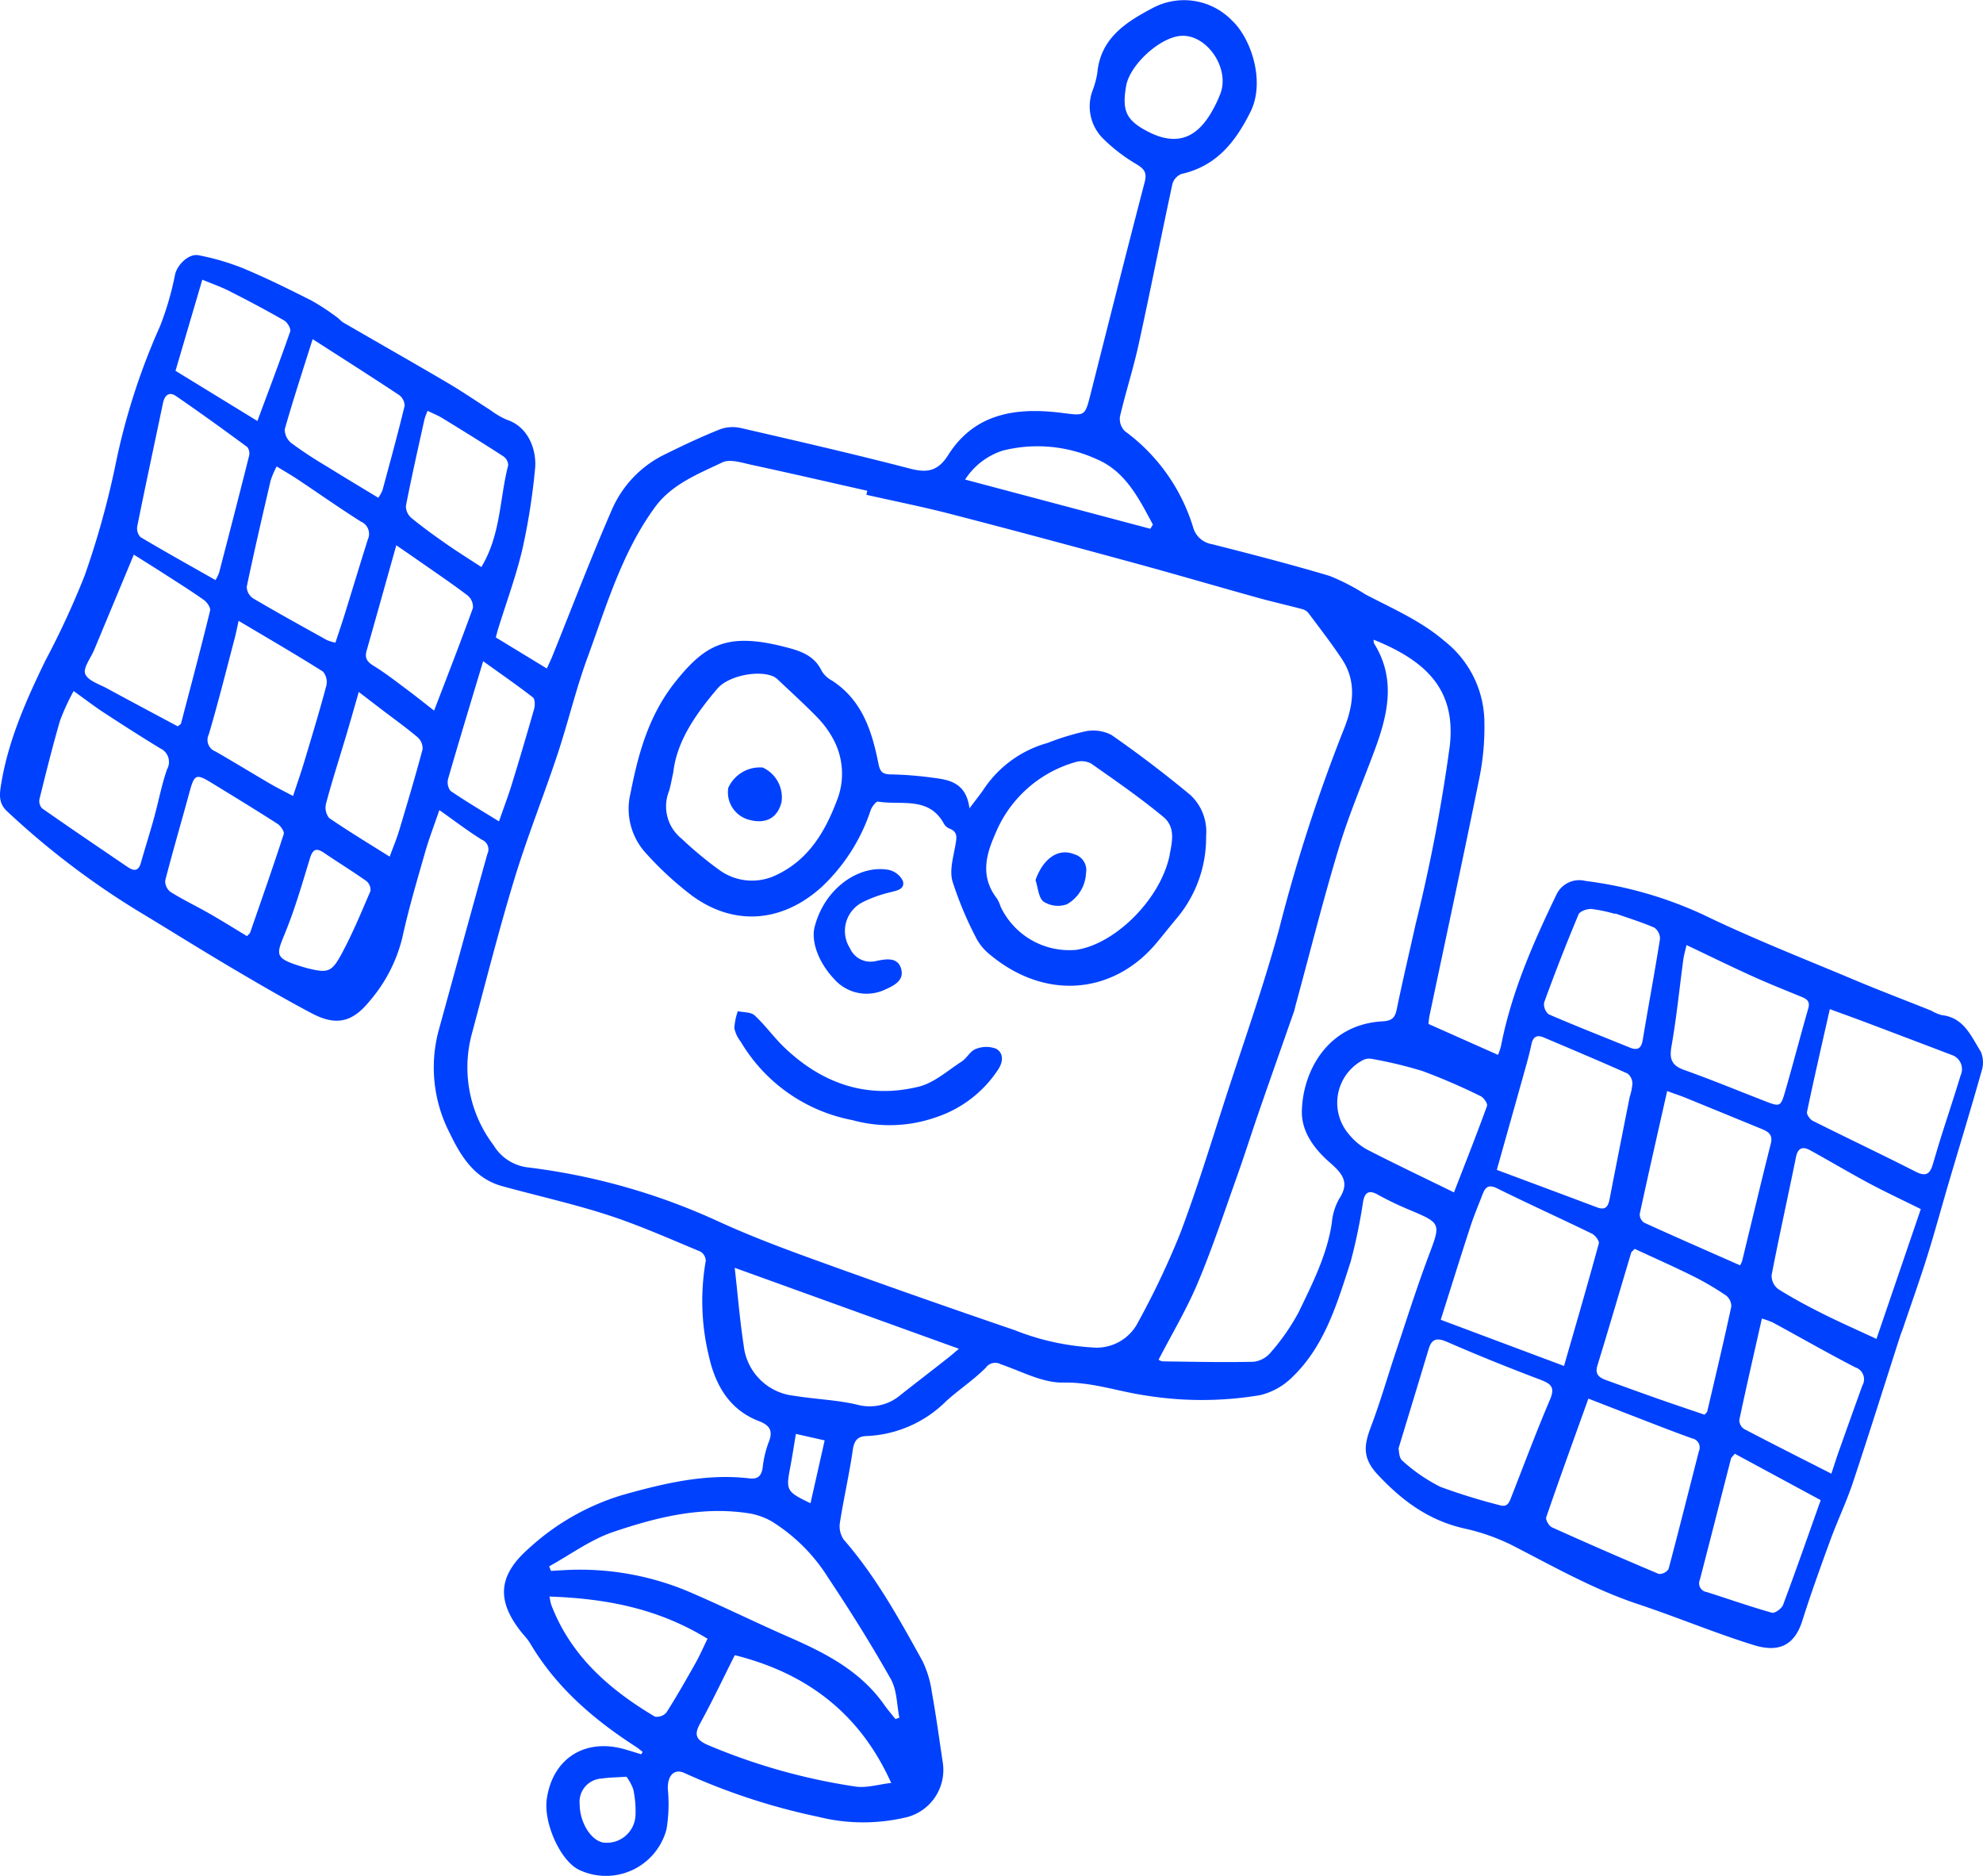 <svg xmlns="http://www.w3.org/2000/svg" width="227.574" height="215.269" viewBox="0 0 227.574 215.269"><g transform="translate(-1452.428 -872.814)"><path d="M1522.409,925.578c.829-1.113,1.319-1.705,1.737-2.345a12.969,12.969,0,0,1,7.2-5.153,30.246,30.246,0,0,1,4.308-1.329,4.531,4.531,0,0,1,3.045.4c3.1,2.152,6.108,4.449,9.017,6.855a5.724,5.724,0,0,1,1.849,4.737,14.369,14.369,0,0,1-3.337,9.41c-.849,1-1.646,2.044-2.5,3.04-4.819,5.628-12.583,6.565-19.078,1.078a5.933,5.933,0,0,1-1.526-1.924,40.529,40.529,0,0,1-2.677-6.439c-.341-1.256.118-2.76.351-4.129.142-.834.305-1.518-.706-1.886a1.329,1.329,0,0,1-.632-.582c-1.74-3.149-4.91-2.065-7.545-2.508-.227-.038-.7.581-.84.973a21.224,21.224,0,0,1-5.668,8.861c-4.5,4.046-10.032,4.512-14.894.921a38.029,38.029,0,0,1-5.229-4.827,7.534,7.534,0,0,1-1.768-6.919c.9-4.62,2.138-9.024,5.188-12.815,3.31-4.116,5.8-5.625,12.261-4.008,1.787.448,3.595.907,4.5,2.848a3.1,3.1,0,0,0,1.167,1.079c3.452,2.234,4.585,5.78,5.325,9.505.19.958.462,1.259,1.458,1.259a41.01,41.01,0,0,1,4.777.383c1.95.232,3.848.6,4.216,3.515m-33.984-4.161c-.223.989-.313,1.621-.51,2.217a4.733,4.733,0,0,0,1.444,5.408,42.8,42.8,0,0,0,4.357,3.618,6.374,6.374,0,0,0,6.522.571c3.615-1.7,5.533-4.821,6.911-8.435a8.339,8.339,0,0,0-.437-7.283,10.958,10.958,0,0,0-1.8-2.409c-1.416-1.453-2.922-2.818-4.4-4.214a2.235,2.235,0,0,0-.568-.43c-1.73-.8-5.212-.1-6.469,1.384-2.473,2.914-4.642,6-5.053,9.573m56.922,9.734c.209-1.379.884-3.3-.692-4.6-2.648-2.187-5.482-4.155-8.3-6.127a2.368,2.368,0,0,0-1.782-.152,14.094,14.094,0,0,0-9.214,8.273c-1.139,2.547-1.656,4.956.2,7.372a3.707,3.707,0,0,1,.421.926,8.718,8.718,0,0,0,8.679,4.973c4.39-.639,9.537-5.65,10.682-10.662" transform="translate(41.278 40.001)" fill="#0041fe"/><path d="M1509.016,961.363a19.006,19.006,0,0,1-12.853-9,3.775,3.775,0,0,1-.738-1.562,7.091,7.091,0,0,1,.4-1.948c.654.148,1.5.089,1.928.485,1.24,1.15,2.236,2.562,3.464,3.729,4.338,4.123,9.483,5.891,15.359,4.452,1.776-.435,3.328-1.847,4.934-2.885.6-.388.983-1.205,1.608-1.434a3.165,3.165,0,0,1,2.357-.034c.926.539.773,1.6.184,2.444a13.635,13.635,0,0,1-7.177,5.446,16.017,16.017,0,0,1-9.463.311" transform="translate(41.278 40.001)" fill="#0041fe"/><path d="M1504.6,939.348c1.067-4.515,5.062-7.319,8.508-6.717a2.39,2.39,0,0,1,1.663,1.281c.256.988-.739,1.1-1.513,1.311a14.44,14.44,0,0,0-3.132,1.135,3.693,3.693,0,0,0-1.44,5.261,2.583,2.583,0,0,0,3.014,1.475c1.117-.235,2.473-.478,2.864.886.406,1.414-.928,1.988-1.991,2.463a4.965,4.965,0,0,1-5.729-1.317c-1.784-1.911-2.559-4.2-2.244-5.778" transform="translate(41.278 40.001)" fill="#0041fe"/><path d="M1497.188,926.909a3.259,3.259,0,0,1-2.46-3.681,3.976,3.976,0,0,1,3.955-2.335,3.763,3.763,0,0,1,2.156,3.965c-.447,1.8-1.763,2.538-3.651,2.051" transform="translate(41.278 40.001)" fill="#0041fe"/><path d="M1529.984,933.813c.9-2.524,2.653-3.723,4.495-2.954a1.88,1.88,0,0,1,1.3,2.169,4.316,4.316,0,0,1-2.191,3.558,3.076,3.076,0,0,1-2.67-.3c-.594-.45-.641-1.62-.929-2.474" transform="translate(41.278 40.001)" fill="#0041fe"/><path d="M1484.9,1033.85c-.253-.193-.494-.405-.761-.577-4.87-3.142-9.188-6.844-12.17-11.915a7.046,7.046,0,0,0-.715-.918c-3.218-3.834-3-6.8.609-9.956a27.647,27.647,0,0,1,10.8-6.132c4.766-1.331,9.5-2.466,14.489-1.884,1,.116,1.386-.306,1.525-1.241a11.959,11.959,0,0,1,.659-2.834c.546-1.313.249-1.984-1.1-2.5-3.432-1.322-5.021-4.2-5.756-7.554a26.7,26.7,0,0,1-.335-10.835,1.281,1.281,0,0,0-.607-1.061c-3.493-1.446-6.957-3-10.546-4.171-4.013-1.306-8.153-2.221-12.228-3.345-3.119-.861-4.7-3.372-5.968-6.017a16.416,16.416,0,0,1-1.327-11.762c1.865-6.778,3.715-13.56,5.61-20.329a1.193,1.193,0,0,0-.616-1.635c-1.639-1.017-3.177-2.2-4.891-3.406-.577,1.692-1.183,3.252-1.64,4.854-.924,3.233-1.885,6.463-2.6,9.744a17.538,17.538,0,0,1-3.757,7.31c-1.984,2.457-3.851,2.887-6.644,1.414-3.165-1.669-6.257-3.481-9.337-5.3-3.635-2.153-7.215-4.4-10.831-6.579a92.567,92.567,0,0,1-14.794-11.3c-1.038-.955-.869-2.04-.672-3.221.837-5,2.866-9.556,5.055-14.066a96.688,96.688,0,0,0,4.512-9.764,98.641,98.641,0,0,0,3.515-12.6,76.124,76.124,0,0,1,5.146-16.042,34.719,34.719,0,0,0,1.725-5.953c.279-1.109,1.568-2.4,2.7-2.167a27.521,27.521,0,0,1,5.133,1.508c2.643,1.1,5.216,2.379,7.776,3.666a27.179,27.179,0,0,1,2.917,1.905c.28.189.5.479.786.647,3.986,2.31,7.992,4.586,11.964,6.919,1.672.983,3.273,2.087,4.912,3.127a9.085,9.085,0,0,0,1.872,1.1c2.654.869,3.442,3.738,3.245,5.62a74.522,74.522,0,0,1-1.442,9.187c-.726,3.106-1.846,6.12-2.79,9.175-.113.366-.2.739-.275,1l5.858,3.566c.229-.51.456-.969.647-1.443,2.289-5.665,4.457-11.382,6.905-16.977a12.634,12.634,0,0,1,6.137-6.219c2.029-1.006,4.085-1.971,6.186-2.81a4.262,4.262,0,0,1,2.4-.144c6.482,1.493,12.967,2.981,19.4,4.654,2,.521,3.218.291,4.39-1.563,3.049-4.822,7.844-5.476,12.972-4.839,2.735.341,2.7.467,3.374-2.192,2.049-8.1,4.089-16.2,6.2-24.28.283-1.086-.04-1.5-.926-2.048a19.425,19.425,0,0,1-3.877-2.978,5.2,5.2,0,0,1-1.2-5.421,10.364,10.364,0,0,0,.57-2.109c.38-4.024,3.372-5.858,6.436-7.471a7.656,7.656,0,0,1,9.012,1.475c2.208,2.056,3.855,7.02,2.122,10.492s-3.917,6.223-7.914,7.121a1.753,1.753,0,0,0-1.039,1.14c-1.323,6.128-2.531,12.281-3.874,18.4-.611,2.792-1.5,5.522-2.149,8.307a1.972,1.972,0,0,0,.573,1.674,21.436,21.436,0,0,1,7.81,10.977,2.688,2.688,0,0,0,2.18,1.987c4.516,1.147,9.032,2.312,13.5,3.644a24.517,24.517,0,0,1,4.1,2.116c3.132,1.643,6.378,3.022,9.125,5.394a11.947,11.947,0,0,1,4.537,9.227,29.645,29.645,0,0,1-.53,6.219c-1.858,9.185-3.838,18.346-5.77,27.516-.059.279-.075.568-.122.939l7.986,3.554a8.865,8.865,0,0,0,.335-.99c1.193-6.154,3.681-11.831,6.382-17.432a2.9,2.9,0,0,1,3.326-1.54,45.525,45.525,0,0,1,13.51,3.874c5.626,2.727,11.467,5.012,17.236,7.439,2.953,1.243,5.95,2.38,8.925,3.57a5.178,5.178,0,0,0,1.2.514c2.551.271,3.378,2.428,4.486,4.185a3.16,3.16,0,0,1,.09,2.258c-1.207,4.286-2.513,8.544-3.773,12.816-.823,2.789-1.577,5.6-2.447,8.374s-1.844,5.5-2.775,8.254c-.109.321-.245.634-.349.957-1.809,5.622-3.573,11.259-5.441,16.861-.735,2.2-1.751,4.311-2.55,6.495-1.129,3.086-2.248,6.181-3.237,9.314-.969,3.069-2.98,3.584-5.578,2.777-4.481-1.392-8.825-3.218-13.28-4.7-5.108-1.7-9.746-4.344-14.5-6.783a23.808,23.808,0,0,0-5.487-1.908c-4.052-.935-7.084-3.169-9.909-6.2-1.925-2.067-1.433-3.638-.658-5.712,1.033-2.763,1.85-5.607,2.787-8.407,1.215-3.628,2.365-7.281,3.71-10.861,1.453-3.866,1.53-3.818-2.294-5.425a35.4,35.4,0,0,1-3.541-1.712c-.983-.548-1.443-.223-1.642.758a63.472,63.472,0,0,1-1.448,6.99c-1.542,4.74-2.947,9.626-6.7,13.223a7.8,7.8,0,0,1-3.7,2.062,40.429,40.429,0,0,1-13.049.044c-3.172-.449-6.18-1.56-9.521-1.492-2.387.049-4.817-1.307-7.2-2.112a1.31,1.31,0,0,0-1.686.4c-1.39,1.4-3.074,2.506-4.545,3.834a13.713,13.713,0,0,1-9.117,4.014c-1.05.019-1.453.512-1.61,1.6-.4,2.788-1.041,5.54-1.474,8.323a2.7,2.7,0,0,0,.432,1.96c3.673,4.209,6.345,9.062,9.024,13.9a11.857,11.857,0,0,1,1.091,3.6c.486,2.675.846,5.372,1.252,8.062a5.6,5.6,0,0,1-4.481,6.376,21.264,21.264,0,0,1-9.792-.12,73.678,73.678,0,0,1-15.334-5.014c-1.2-.576-2,.264-1.942,1.832a17.719,17.719,0,0,1-.153,4.605,7.186,7.186,0,0,1-10.063,4.642c-2.109-1.03-4.069-5.355-3.676-8.111.659-4.632,4.355-7.006,8.909-5.718.648.183,1.288.391,1.932.587.053-.094.106-.188.16-.282m25.677-144.256c.035-.154.069-.308.1-.462-4.406-.994-8.807-2.014-13.223-2.963-1.125-.242-2.52-.72-3.41-.294-2.778,1.329-5.792,2.506-7.7,5.1-3.822,5.205-5.6,11.376-7.786,17.331-1.332,3.636-2.22,7.432-3.444,11.111-1.59,4.783-3.475,9.472-4.94,14.29-1.792,5.889-3.3,11.865-4.894,17.813a14.771,14.771,0,0,0,2.513,12.716,5.315,5.315,0,0,0,3.859,2.534,73.515,73.515,0,0,1,21.777,6.136c3.653,1.686,7.436,3.109,11.223,4.48q11.426,4.137,22.927,8.066a28.6,28.6,0,0,0,8.909,1.988,5.332,5.332,0,0,0,5.278-2.909,94.891,94.891,0,0,0,4.805-10.121c1.955-5.165,3.564-10.463,5.271-15.72,2.079-6.406,4.337-12.767,6.1-19.261a189.221,189.221,0,0,1,7.334-22.691c1.113-2.7,1.673-5.56-.1-8.254-1.2-1.821-2.544-3.544-3.846-5.294a1.36,1.36,0,0,0-.692-.466c-1.723-.459-3.465-.849-5.183-1.327-4.76-1.324-9.5-2.717-14.269-4.015-6.974-1.9-13.954-3.779-20.952-5.589-3.2-.827-6.442-1.471-9.665-2.2m58.221,16.628c.014.156-.019.319.045.421,2.562,4.094,1.58,8.2.053,12.308-1.386,3.729-2.956,7.4-4.1,11.2-1.8,5.939-3.3,11.964-4.934,17.953-.076.281-.129.57-.225.845-1.328,3.8-2.671,7.592-3.988,11.4-.873,2.52-1.674,5.065-2.57,7.576-1.448,4.059-2.8,8.161-4.472,12.129-1.268,3.012-2.964,5.844-4.489,8.794a1.125,1.125,0,0,0,.442.192c3.486.042,6.974.126,10.459.047a3,3,0,0,0,1.967-1.072,24.694,24.694,0,0,0,3.217-4.638c1.573-3.266,3.234-6.525,3.792-10.19a6.925,6.925,0,0,1,.829-2.776c1.3-1.934.341-2.966-1.091-4.222-1.734-1.521-3.225-3.492-3.171-5.871.1-4.579,2.948-9.953,9.262-10.3,1.036-.056,1.421-.382,1.623-1.368.675-3.283,1.45-6.546,2.178-9.819a192.248,192.248,0,0,0,3.913-20.435c.7-6.267-2.48-9.652-8.735-12.171m-54.882,123.866.449-.166c-.3-1.484-.271-3.16-.979-4.418-2.232-3.963-4.653-7.828-7.176-11.614a20.164,20.164,0,0,0-6.556-6.524,7.826,7.826,0,0,0-2.7-.912c-5.345-.8-10.468.478-15.432,2.161-2.6.88-4.905,2.6-7.344,3.943l.2.524,1.646-.095a32.14,32.14,0,0,1,14.854,2.775c3.6,1.564,7.123,3.3,10.721,4.874,4.22,1.843,8.267,3.892,11.019,7.8.4.572.866,1.1,1.3,1.654m76.722-40.518c1.4-4.86,2.739-9.452,3.995-14.066.079-.292-.413-.941-.786-1.122-3.613-1.76-7.278-3.416-10.881-5.2-.94-.464-1.336-.182-1.65.625-.49,1.263-1.016,2.516-1.436,3.8-1.136,3.484-2.225,6.984-3.389,10.654l14.147,5.3m40.95-18c-2.277-1.13-4.144-2-5.956-2.971-2.264-1.215-4.474-2.53-6.724-3.77-.85-.469-1.424-.326-1.648.777-.92,4.522-1.923,9.026-2.8,13.556a1.938,1.938,0,0,0,.758,1.583c1.639,1.033,3.357,1.952,5.092,2.822,1.976.99,4,1.881,6.187,2.9,1.737-5.086,3.463-10.137,5.088-14.9m-38.15,21.754c-1.674,4.665-3.295,9.123-4.836,13.608-.1.29.317,1.008.658,1.162q6.1,2.754,12.267,5.349a1.273,1.273,0,0,0,1.111-.563c1.2-4.5,2.325-9.024,3.488-13.536a1.054,1.054,0,0,0-.768-1.453c-1.23-.44-2.452-.9-3.671-1.37-2.711-1.044-5.418-2.1-8.249-3.2m-97.967-15.011c.355,3.149.588,6.033,1.026,8.887a6.511,6.511,0,0,0,5.86,5.807c2.384.394,4.834.46,7.174,1.014a5.47,5.47,0,0,0,5.008-1.146c1.792-1.411,3.6-2.8,5.394-4.21.327-.255.639-.531,1.269-1.059l-25.731-9.293m76.177,20.73c.063.226.039,1.068.438,1.4a19.3,19.3,0,0,0,4.375,3.01,68.871,68.871,0,0,0,6.789,2.1c.894.278,1.093-.3,1.333-.909,1.47-3.741,2.873-7.51,4.451-11.205.6-1.407.135-1.813-1.1-2.281-3.58-1.357-7.137-2.783-10.645-4.314-1.152-.5-1.8-.477-2.178.78-1.1,3.658-2.217,7.316-3.463,11.427m49.5-50.425c-.935,4.144-1.816,7.963-2.62,11.8-.061.291.341.859.667,1.022,3.938,1.974,7.922,3.856,11.846,5.856,1.133.577,1.6.211,1.908-.814.323-1.063.629-2.132.964-3.192.743-2.351,1.524-4.691,2.238-7.051a1.718,1.718,0,0,0-1.047-2.371q-4.945-1.886-9.9-3.758c-1.3-.491-2.609-.958-4.059-1.489m-38.215,18.446c3.718,1.39,7.612,2.835,11.5,4.3.989.373,1.282-.106,1.448-.969.75-3.9,1.529-7.795,2.3-11.692a6.8,6.8,0,0,0,.315-1.56,1.5,1.5,0,0,0-.561-1.136c-3.185-1.424-6.4-2.775-9.614-4.139-.821-.348-1.245-.055-1.424.823-.222,1.089-.535,2.162-.834,3.235-1.011,3.623-2.034,7.242-3.128,11.133m27.917,10.958a2.924,2.924,0,0,0,.237-.511c1.094-4.485,2.158-8.979,3.288-13.455.269-1.066-.332-1.389-1.09-1.7q-4.311-1.769-8.624-3.532c-.651-.265-1.321-.487-2.18-.8-1.089,4.83-2.147,9.46-3.148,14.1a1.171,1.171,0,0,0,.494,1c3.615,1.647,7.256,3.236,11.023,4.9m-12.094-1.894c-.272.289-.372.347-.4.428-1.291,4.32-2.553,8.649-3.879,12.958-.326,1.059.24,1.4,1.026,1.69,2.051.743,4.1,1.488,6.162,2.212,1.719.605,3.449,1.18,5.1,1.744.191-.21.293-.271.312-.351.939-4.017,1.9-8.031,2.765-12.063a1.569,1.569,0,0,0-.616-1.271,33.029,33.029,0,0,0-3.762-2.208c-2.242-1.111-4.532-2.125-6.714-3.139m5.953-34.86c-.146.65-.3,1.155-.37,1.672-.447,3.316-.775,6.652-1.355,9.944-.261,1.479.024,2.207,1.466,2.721,3.109,1.106,6.163,2.369,9.24,3.564,1.738.676,1.823.676,2.332-1.079.92-3.172,1.746-6.372,2.658-9.547.249-.867-.218-1.107-.858-1.368-1.888-.771-3.784-1.53-5.641-2.372-2.421-1.1-4.808-2.27-7.472-3.535m-109.223,81.491c-1.313,2.609-2.574,5.276-3.991,7.858-.692,1.26-.45,1.839.823,2.417a69.744,69.744,0,0,0,16.884,4.782c1.342.238,2.811-.242,4.232-.393-3.626-8.075-9.806-12.631-17.948-14.664M1419.6,912.115a26.136,26.136,0,0,0-1.563,3.4c-.863,2.973-1.611,5.981-2.354,8.988a1.235,1.235,0,0,0,.289,1.069c3.25,2.274,6.534,4.5,9.814,6.728.673.458,1.24.547,1.523-.444.489-1.721,1.034-3.426,1.509-5.15.515-1.866.871-3.782,1.5-5.606a1.713,1.713,0,0,0-.785-2.409c-2.191-1.336-4.353-2.721-6.5-4.126-1.083-.708-2.109-1.5-3.433-2.452m23.3-25.771a10.359,10.359,0,0,0-.684,1.588c-.949,4.064-1.892,8.13-2.748,12.214a1.644,1.644,0,0,0,.712,1.326c2.8,1.649,5.64,3.216,8.478,4.793a5.184,5.184,0,0,0,.987.3c.373-1.138.731-2.185,1.059-3.24.891-2.869,1.757-5.746,2.662-8.611a1.523,1.523,0,0,0-.779-2.03c-2.457-1.55-4.832-3.228-7.25-4.84-.753-.5-1.541-.952-2.437-1.5m-7.019,13.045a5.611,5.611,0,0,0,.408-.832c1.159-4.462,2.318-8.925,3.44-13.4a1.221,1.221,0,0,0-.2-1.041c-2.692-1.983-5.4-3.942-8.159-5.836-.817-.562-1.329-.11-1.521.812-.982,4.708-2,9.409-2.948,14.122a1.447,1.447,0,0,0,.375,1.242c2.822,1.677,5.691,3.274,8.609,4.929m142.127,70.267c1.366-3.526,2.625-6.705,3.79-9.919.095-.264-.369-.956-.725-1.123a70.2,70.2,0,0,0-6.672-2.883,48.746,48.746,0,0,0-5.928-1.416,1.666,1.666,0,0,0-1.09.257,5.542,5.542,0,0,0-1.37,8.486,7.146,7.146,0,0,0,1.993,1.669c3.145,1.616,6.339,3.136,10,4.929m-151.5-73.19c-1.544,3.707-3.051,7.323-4.557,10.94-.389.933-1.288,2.065-1.025,2.749.3.772,1.619,1.179,2.533,1.677,2.709,1.477,5.437,2.921,8.09,4.341.231-.193.351-.242.37-.317,1.133-4.313,2.279-8.623,3.339-12.954.083-.34-.34-.969-.7-1.223-1.5-1.064-3.064-2.042-4.613-3.039-1.17-.754-2.353-1.488-3.439-2.174m12.028,7.6c-.194.862-.312,1.475-.472,2.078-.965,3.654-1.877,7.324-2.95,10.947a1.422,1.422,0,0,0,.782,1.973c2.1,1.206,4.169,2.476,6.264,3.7.822.48,1.68.9,2.624,1.4.459-1.4.891-2.62,1.264-3.863.879-2.923,1.766-5.844,2.553-8.793a1.848,1.848,0,0,0-.389-1.622c-3.1-1.956-6.28-3.8-9.676-5.819m181.567,100.907-9.864-5.328c-.31.379-.4.444-.427.528-1.195,4.646-2.377,9.3-3.583,13.939a1.01,1.01,0,0,0,.8,1.406c2.489.794,4.956,1.662,7.468,2.372.331.093,1.122-.473,1.279-.892,1.472-3.928,2.852-7.891,4.323-12.025m1.224-3.04c.282-.851.538-1.671.824-2.479q1.356-3.823,2.732-7.638a1.435,1.435,0,0,0-.812-2.084c-3.181-1.644-6.291-3.424-9.437-5.135a9.818,9.818,0,0,0-1.283-.466c-.9,4-1.78,7.814-2.591,11.645a1.239,1.239,0,0,0,.54,1.023c3.294,1.728,6.617,3.4,10.027,5.134m-181.821-61.683c.185-.216.321-.309.365-.435,1.3-3.752,2.617-7.5,3.843-11.276.1-.295-.351-.948-.71-1.18-2.49-1.6-5.02-3.142-7.546-4.688-1.817-1.113-2-1.005-2.572,1.1-.914,3.368-1.9,6.715-2.772,10.094a1.571,1.571,0,0,0,.617,1.318c1.442.894,2.981,1.63,4.456,2.474,1.459.834,2.885,1.728,4.319,2.592m157.013-2.608-.029.054a16.87,16.87,0,0,0-2.7-.565c-.495-.028-1.323.256-1.475.619q-2.1,5.008-3.953,10.115a1.49,1.49,0,0,0,.52,1.351c3.07,1.328,6.186,2.548,9.285,3.808.865.351,1.338.175,1.506-.836.645-3.871,1.37-7.73,1.984-11.606a1.552,1.552,0,0,0-.648-1.308c-1.457-.635-2.987-1.1-4.49-1.632m-141.948-47.7a4.614,4.614,0,0,0,.476-.86c.873-3.226,1.757-6.451,2.545-9.7a1.568,1.568,0,0,0-.658-1.244c-3.217-2.131-6.475-4.2-9.9-6.4-1.108,3.516-2.223,6.905-3.2,10.334a2.008,2.008,0,0,0,.764,1.6,46.147,46.147,0,0,0,3.874,2.56c2,1.24,4.019,2.448,6.1,3.712m19.648,126.093a8.049,8.049,0,0,0,.184.911c2.238,5.889,6.678,9.76,11.91,12.868a1.453,1.453,0,0,0,1.316-.469c1.172-1.837,2.252-3.735,3.322-5.636.507-.9.92-1.855,1.4-2.832-5.658-3.476-11.649-4.621-18.131-4.842M1460.97,914.359c1.6-4.175,3.08-7.961,4.457-11.784a1.727,1.727,0,0,0-.625-1.44c-1.934-1.457-3.944-2.814-5.929-4.2-.691-.483-1.387-.958-2.243-1.55-1.18,4.2-2.284,8.161-3.409,12.114-.245.86.091,1.286.83,1.738,1.316.806,2.539,1.768,3.781,2.691.994.739,1.96,1.517,3.138,2.434m5.425-16.478c2.247-3.747,2.085-7.862,3.076-11.677a1.277,1.277,0,0,0-.543-1.019c-2.311-1.5-4.653-2.946-7-4.387-.513-.315-1.083-.538-1.707-.842a8.509,8.509,0,0,0-.354.958c-.731,3.313-1.484,6.622-2.134,9.951a1.793,1.793,0,0,0,.633,1.386c1.31,1.075,2.691,2.068,4.082,3.038,1.29.9,2.628,1.73,3.947,2.592m-10.525,33.236c.435-1.187.81-2.069,1.083-2.98.93-3.1,1.857-6.206,2.692-9.334a1.711,1.711,0,0,0-.564-1.383c-1.323-1.119-2.739-2.128-4.118-3.18-.826-.63-1.649-1.263-2.638-2.021-.527,1.823-.956,3.347-1.408,4.864-.788,2.644-1.632,5.272-2.35,7.934a1.913,1.913,0,0,0,.354,1.663c2.182,1.5,4.458,2.871,6.949,4.437m-15.181-49.994c1.281-3.448,2.574-6.841,3.764-10.27.11-.316-.317-1.051-.685-1.261-2.061-1.185-4.166-2.3-6.286-3.373-.979-.5-2.026-.86-3.115-1.314-1.083,3.683-2.124,7.222-3.075,10.459l9.4,5.759m25.905,27.565c-1.43,4.765-2.752,9.1-4.01,13.46a1.626,1.626,0,0,0,.255,1.416c1.734,1.19,3.553,2.256,5.574,3.506.573-1.649,1.068-2.948,1.476-4.275q1.324-4.3,2.555-8.632c.115-.409.109-1.126-.138-1.319-1.708-1.333-3.494-2.564-5.712-4.156m55.311-20.845,21.258,5.648.293-.481c-1.587-2.951-3.115-6.082-6.417-7.49a16.307,16.307,0,0,0-10.836-.995,8.111,8.111,0,0,0-4.3,3.318m18.479-45.161c-.475,2.759-.008,3.843,2.178,5.058,3.363,1.869,5.845,1.153,7.729-2.251a14.366,14.366,0,0,0,.927-1.969c1.086-2.953-1.636-6.843-4.591-6.59-2.423.208-5.83,3.346-6.243,5.752m-94.149,101.191c2.447.616,2.924.574,4.028-1.44,1.3-2.37,2.335-4.89,3.405-7.38a1.325,1.325,0,0,0-.475-1.139c-1.586-1.122-3.246-2.136-4.851-3.231-.916-.625-1.313-.393-1.628.639-.848,2.779-1.656,5.584-2.735,8.276-1.147,2.86-1.571,3.16,2.315,4.288.046.013.094.021-.059-.013m36.811,92.83c-1.192.082-2.018.079-2.822.207a2.677,2.677,0,0,0-2.547,2.986c.009,2.051,1.289,4.116,2.7,4.359a3.288,3.288,0,0,0,3.7-3.071,11.584,11.584,0,0,0-.251-3.028,5.359,5.359,0,0,0-.784-1.453m21.122-31.389,1.625-7.208-3.3-.744c-.229,1.355-.42,2.632-.664,3.9-.493,2.565-.407,2.746,2.338,4.053" transform="translate(41.278 40.001)" fill="#0041fe"/></g></svg>